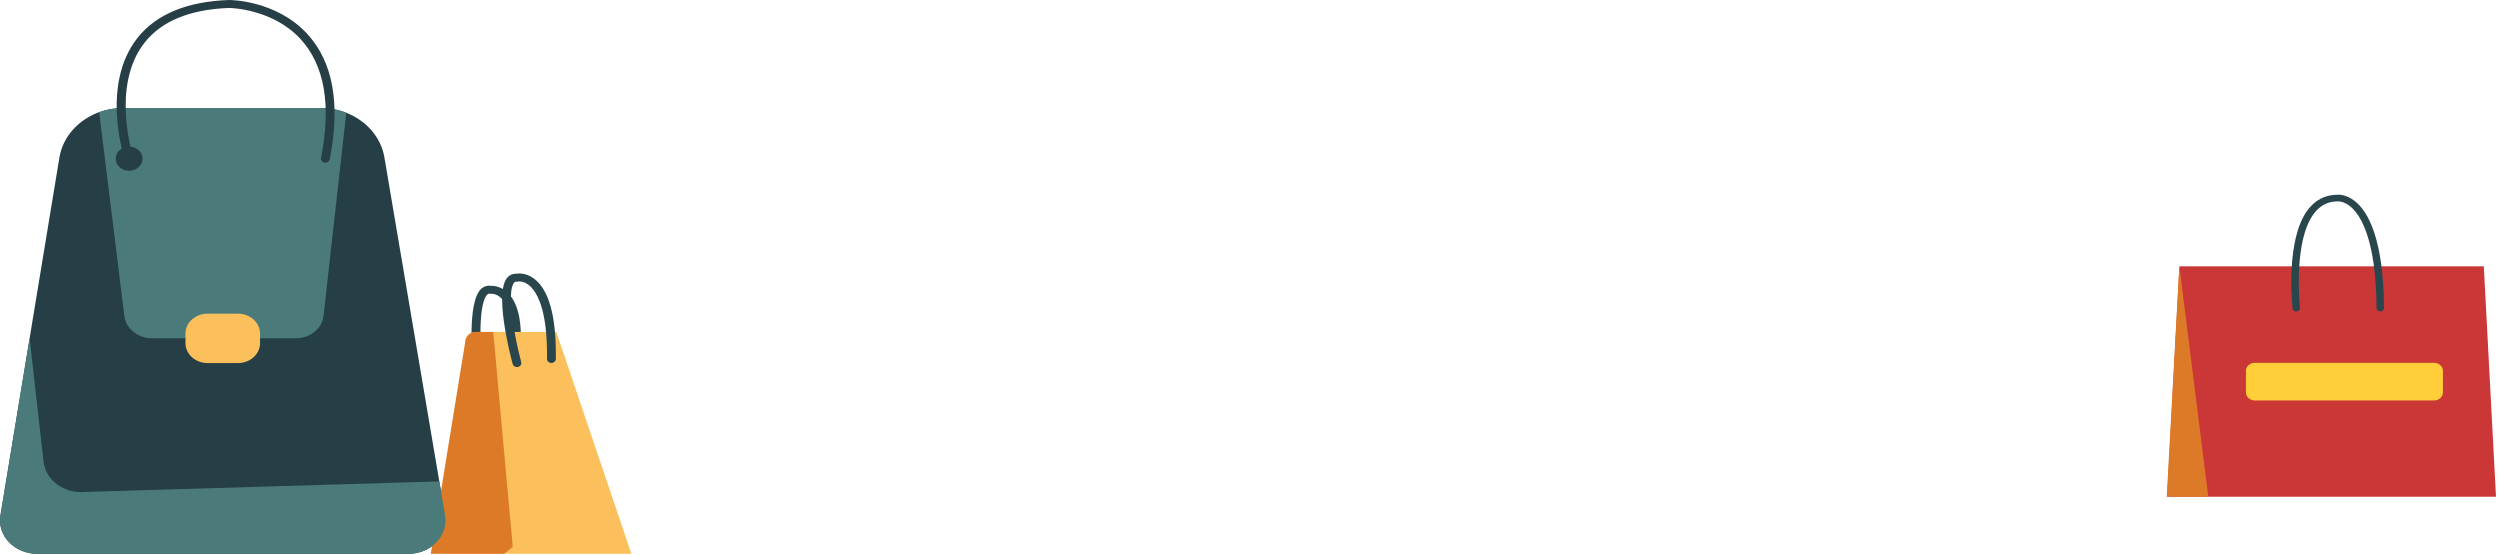 <svg width="707" height="157" viewBox="0 0 707 157" fill="none" xmlns="http://www.w3.org/2000/svg">
<path d="M705.868 140.473H612.883L616.326 75.326H702.42L705.868 140.473Z" fill="#CB3636"/>
<path d="M616.326 75.326L624.504 140.473H612.747L616.326 75.326Z" fill="#DD7A27"/>
<path d="M649.488 88.08C648.899 88.137 648.375 87.752 648.325 87.223C647.905 82.843 646.701 65.124 653.761 58.06C655.727 56.089 658.176 55.085 661.04 55.072C661.528 55.035 663.571 55.007 665.938 56.863C669.651 59.777 674.061 67.398 674.198 87.125C674.198 87.649 673.728 88.076 673.144 88.076C672.565 88.076 672.095 87.653 672.091 87.129C671.949 67.103 667.325 60.465 664.552 58.285C662.718 56.847 661.245 56.949 661.236 56.953C661.191 56.957 661.145 56.961 661.095 56.961C661.095 56.961 661.095 56.961 661.086 56.961C658.792 56.961 656.908 57.732 655.325 59.313C648.908 65.735 650.044 82.892 650.423 87.055C650.468 87.567 650.053 88.018 649.488 88.071V88.08Z" fill="#2A464D"/>
<path d="M688.336 102.595H637.67C636.275 102.595 635.144 103.611 635.144 104.865V110.983C635.144 112.237 636.275 113.253 637.67 113.253H688.336C689.732 113.253 690.863 112.237 690.863 110.983V104.865C690.863 103.611 689.732 102.595 688.336 102.595Z" fill="#FFCE39"/>
<path d="M115.494 156.617H10.494C4.084 156.617 -0.828 151.483 0.117 145.765L8.371 95.694L16.796 44.573C17.772 38.632 22.198 33.826 28.073 31.706C30.178 30.947 32.467 30.534 34.847 30.534H90.665C93.22 30.534 95.671 31.008 97.898 31.88C103.52 34.07 107.74 38.75 108.711 44.512L123.155 129.783L125.858 145.733C126.825 151.459 121.913 156.621 115.485 156.621L115.494 156.617Z" fill="#263E45"/>
<path d="M145.092 107.055C145.029 107.055 144.971 107.055 144.908 107.043C144.229 106.953 143.756 106.378 143.855 105.765C146.253 91.204 143.572 86.086 141.759 84.331C140.383 82.996 139.033 83.074 138.979 83.078L138.763 83.102L138.574 83.053C138.309 82.996 138.143 83.033 137.936 83.195C135.264 85.308 135.637 98.17 136.496 105.786C136.568 106.402 136.069 106.953 135.381 107.018C134.692 107.083 134.085 106.633 134.013 106.013C133.617 102.533 131.877 84.992 136.289 81.504C137.054 80.9 137.967 80.669 138.952 80.827C139.631 80.807 141.593 80.941 143.473 82.688C147.332 86.277 148.29 94.152 146.325 106.094C146.235 106.653 145.699 107.055 145.092 107.055Z" fill="#2A464D"/>
<path d="M97.911 31.876C97.902 32.018 97.893 32.164 97.879 32.31L91.51 89.271C91.105 92.904 87.714 95.666 83.665 95.666H42.997C38.981 95.666 35.607 92.945 35.162 89.344L28.127 32.387C28.099 32.16 28.081 31.929 28.081 31.706C30.187 30.947 32.476 30.534 34.856 30.534H90.673C93.228 30.534 95.68 31.008 97.906 31.88L97.911 31.876Z" fill="#4B7A7B"/>
<path d="M36.52 45.995C35.985 45.995 35.49 45.679 35.328 45.197C35.04 44.337 28.41 23.949 38.891 10.709C44.176 4.027 52.871 0.426 64.733 0H64.782C65.331 0 78.097 0.109 86.832 9.521C94.191 17.445 96.346 29.407 93.238 45.075C93.116 45.687 92.468 46.093 91.789 45.983C91.11 45.874 90.66 45.29 90.782 44.678C93.75 29.715 91.785 18.381 84.943 10.989C77.121 2.542 65.367 2.259 64.8 2.25C53.766 2.648 45.733 5.936 40.924 12.015C31.149 24.366 37.654 44.349 37.721 44.552C37.919 45.148 37.546 45.773 36.885 45.951C36.763 45.983 36.642 45.999 36.525 45.999L36.52 45.995Z" fill="#263E45"/>
<path d="M178.559 156.615H125.989L131.62 96.37C131.751 94.962 133.06 93.879 134.625 93.879H157.327L178.554 156.615H178.559Z" fill="#FBC05B"/>
<path d="M145.016 154.645L142.605 156.612H121.832L131.62 96.366C131.751 94.959 133.06 93.876 134.625 93.876H139.492C141.462 116.006 145.011 154.645 145.011 154.645H145.016Z" fill="#DD7A27"/>
<path d="M146.19 103.804C145.628 103.804 145.115 103.459 144.98 102.944C144.071 99.542 139.726 82.373 143.576 78.383C144.242 77.69 145.124 77.353 146.113 77.39C146.793 77.288 148.745 77.183 150.872 78.688C155.231 81.777 157.359 89.462 157.192 101.533C157.183 102.15 156.626 102.644 155.946 102.644H155.928C155.24 102.636 154.687 102.125 154.696 101.505C154.898 86.785 151.475 82.041 149.42 80.52C147.859 79.365 146.532 79.604 146.478 79.616L146.266 79.665L146.073 79.64C145.799 79.616 145.641 79.673 145.461 79.859C143.131 82.276 145.416 94.98 147.404 102.417C147.566 103.021 147.152 103.63 146.482 103.772C146.383 103.792 146.284 103.804 146.19 103.804Z" fill="#2A464D"/>
<path d="M125.867 145.729L124.243 136.138L24.051 139.123C18.172 139.679 12.914 135.826 12.316 130.526C11.344 121.937 9.851 108.724 8.375 95.695L0.121 145.766C-0.824 151.48 4.088 156.618 10.498 156.618H115.499C121.927 156.618 126.839 151.455 125.872 145.729H125.867Z" fill="#4B7A7B"/>
<path d="M67.292 88.706H58.701C55.25 88.706 52.453 91.228 52.453 94.338V97.043C52.453 100.154 55.25 102.676 58.701 102.676H67.292C70.743 102.676 73.54 100.154 73.54 97.043V94.338C73.54 91.228 70.743 88.706 67.292 88.706Z" fill="#FBC05B"/>
<path d="M39.19 47.293C40.67 45.958 40.67 43.794 39.19 42.459C37.709 41.124 35.308 41.124 33.827 42.459C32.347 43.794 32.347 45.958 33.827 47.293C35.308 48.628 37.709 48.628 39.19 47.293Z" fill="#263E45"/>
</svg>
